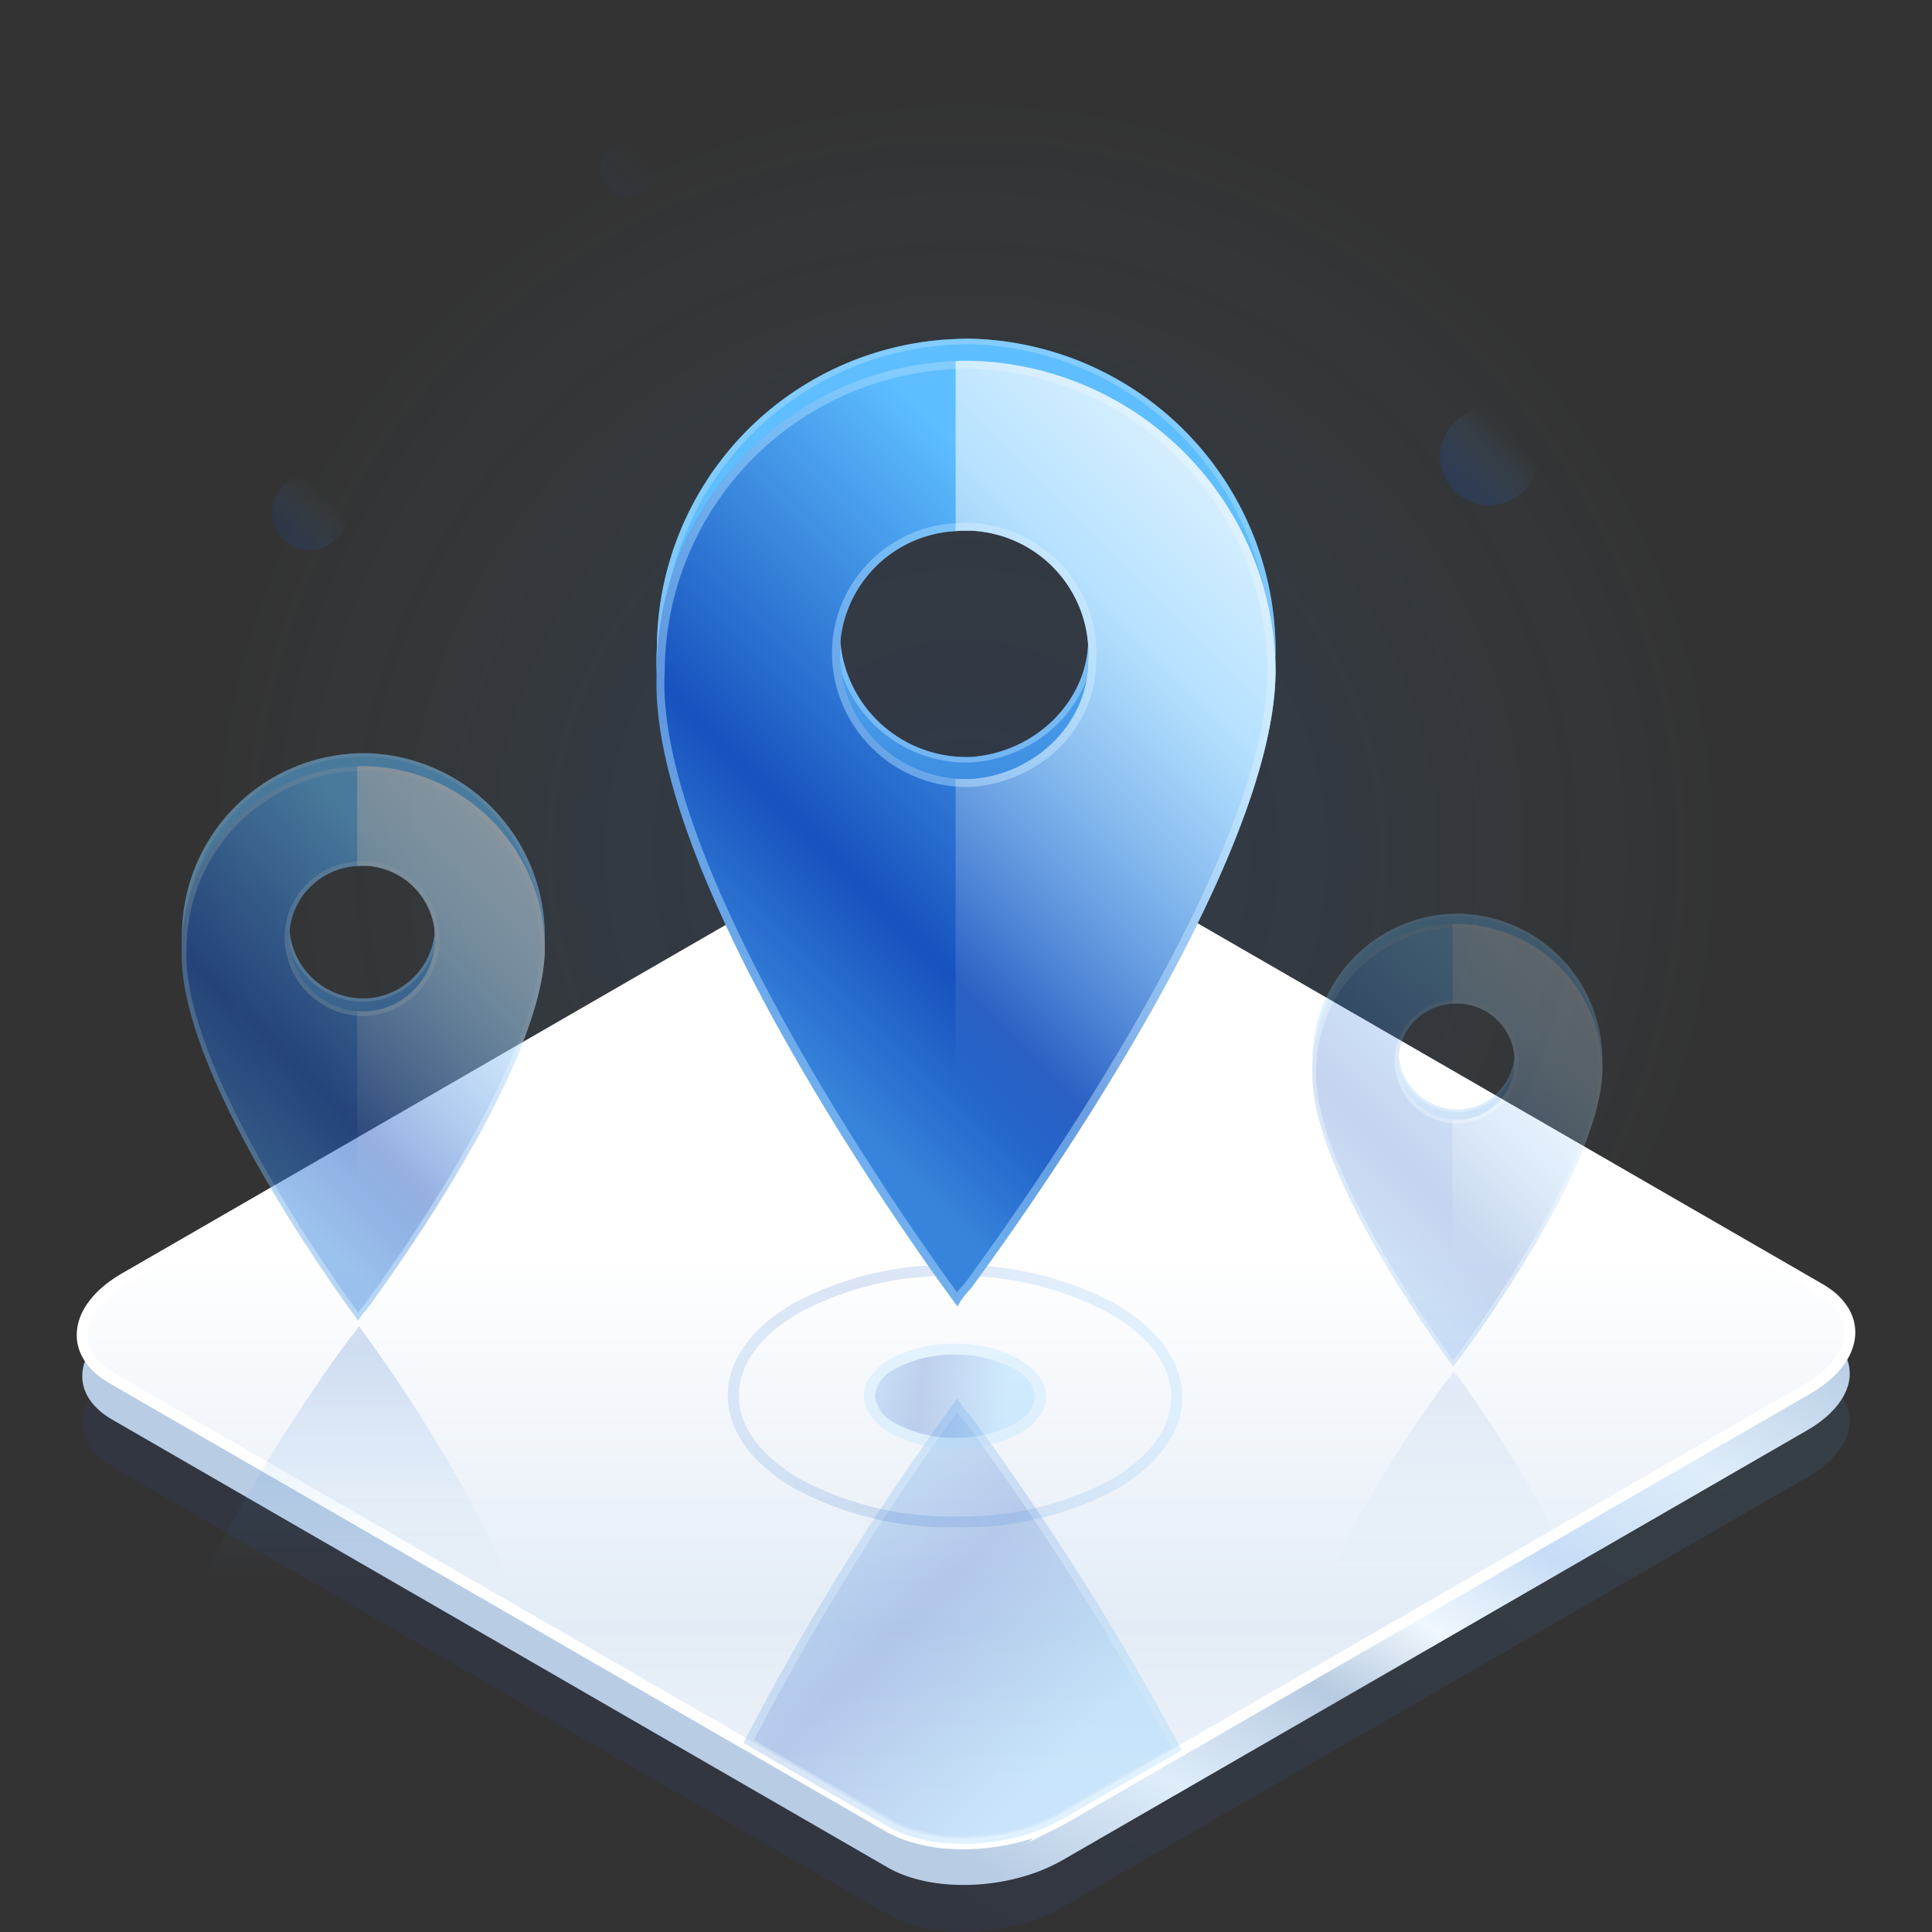 <svg xmlns="http://www.w3.org/2000/svg" xmlns:xlink="http://www.w3.org/1999/xlink" viewBox="0 0 175 175">
  <rect x="0" y="0" width="175" height="175" fill="#333333" stroke="none"/>
  <defs>
    <style>
      .bf772dc6-bec3-4c27-b594-4a819d4b6770, .efa6fddb-84ac-4d4d-8da1-ca482b0ee6ea {
        opacity: 0.15;
      }

      .bf772dc6-bec3-4c27-b594-4a819d4b6770 {
        fill: url(#ea01aafa-e3cd-4caa-99de-2a80f751577a);
      }

      .bb28c2f6-531e-4ea4-887b-b115df6d4b6a {
        opacity: 0.1;
        fill: url(#a937ca07-0aba-474a-86fc-567e38e40099);
      }

      .bc784405-993e-4965-bc0c-2157130b404d {
        fill: url(#e6a46d1b-b519-4991-98a1-14838a214eb9);
      }

      .f403fb34-0266-4aa5-bb13-4c9358e060e8 {
        stroke: #fff;
        stroke-miterlimit: 10;
        fill: url(#a20fd052-df58-4805-862d-3a8d4cb20159);
      }

      .e0840344-7f71-42e5-9c5e-fe3ccd38adcf {
        opacity: 0.25;
      }

      .b32b9364-b3f4-432b-95ac-fe07a54de088 {
        fill: url(#bb790e70-3e38-4a51-bd73-ea9efc5aed65);
      }

      .f628741d-1c20-4efe-9b30-7f568cf2acb6 {
        opacity: 0.5;
      }

      .a726efc3-b8a8-4f30-8a5b-ea43744b4815 {
        fill: #a5daff;
      }

      .bb7c04f0-b8d3-40ef-83be-66a7ed13265e {
        fill: url(#ba2bd282-f725-4e2d-a4ce-a74a371bc2a6);
      }

      .ba533376-9ff4-40b6-b629-b92c27658801 {
        fill: url(#fda68c50-78ff-45c9-8f35-bfd74e0be394);
      }

      .bff1f4c3-6dc0-406b-bebd-a5b16a5eb50d {
        fill: url(#b6b28c1c-5e78-497c-af04-4ba09d9c94e3);
      }

      .fb4f98ba-89d4-45ac-8c6d-36654d02345e {
        fill: url(#ac7dd63e-d9f9-4eb8-a265-f0df50d6b8df);
      }

      .b85eaa40-c8c1-481b-b6ee-dbd949c842fa, .ee71b712-66f3-4d7c-a379-c06d4d4ce884, .f83dedd3-4145-4a7c-abab-7e215cc5f14a {
        opacity: 0.75;
      }

      .ee71b712-66f3-4d7c-a379-c06d4d4ce884 {
        fill: url(#abb51be4-b455-4e7a-b2bb-d6c6b459dcb4);
      }

      .ebd3ca56-4e9a-4c5e-b98b-be62485f9f23 {
        fill: url(#a5672601-cb17-4b57-a8c3-81be388a33a0);
      }

      .fcb5df7a-4689-4e8f-b04d-96756b7bd94f {
        fill: url(#ef4d3a55-ee37-4f75-848c-743d1a9187cb);
      }

      .a3091005-e4a9-43e0-a2a7-a6417ab4c507 {
        opacity: 0.35;
      }

      .a07f6cc5-3cee-41b5-84a8-5b1883523e2e {
        fill: url(#fe8081e3-30e5-49ce-b962-7fe23aa73ca8);
      }

      .b85eaa40-c8c1-481b-b6ee-dbd949c842fa {
        fill: url(#bfcadc9d-b6d1-4723-b02d-9f82f51e0a2a);
      }

      .e0ba9fb5-9947-4305-88c9-7443978b2e52 {
        fill: url(#ee7f7298-36dc-4a4a-8aef-933d8245c7c5);
      }

      .a84ec12a-6d28-44f7-9eda-5d38d08ed1bc {
        fill: url(#a73a8c94-ba89-4555-b988-bd0ac6f1e3d7);
      }

      .f280ffaa-2b47-4f13-8000-55c9f53902c9 {
        fill: url(#b25f1a6c-b3cc-40dc-ac69-f094d1d69f2c);
      }

      .f83dedd3-4145-4a7c-abab-7e215cc5f14a {
        fill: url(#e6fe6305-ea08-4226-83c5-742c4a3a859e);
      }

      .fb0139c2-b5f7-4616-8b01-30e38d10011b {
        opacity: 0.2;
      }

      .f6840cf7-b087-42f5-b58e-c6d942240f8a {
        fill: url(#f488cd99-6591-4d2c-9632-e4a407f7a9d8);
      }

      .be422af7-72ac-4bb1-8f32-c830bc30c31d {
        opacity: 0.05;
      }

      .a0a9de2d-92e7-42ef-85b0-fade646ba2d3 {
        fill: url(#a56352bf-c8d5-464f-8d4c-190ae2cf776a);
      }

      .fa7be111-4798-437a-a50b-4caa598893c6 {
        fill: url(#efef1a78-1a1c-41a8-b65e-d9b812d1158b);
      }
    </style>
    <radialGradient id="ea01aafa-e3cd-4caa-99de-2a80f751577a" cx="87.5" cy="77.283" r="68.936" gradientUnits="userSpaceOnUse">
      <stop offset="0" stop-color="#1752be"/>
      <stop offset="1" stop-color="#5ebeff" stop-opacity="0"/>
    </radialGradient>
    <linearGradient id="a937ca07-0aba-474a-86fc-567e38e40099" x1="68.556" y1="161.539" x2="107.835" y2="93.627" gradientUnits="userSpaceOnUse">
      <stop offset="0" stop-color="#2554b8"/>
      <stop offset="1" stop-color="#58aaf4"/>
    </linearGradient>
    <linearGradient id="e6a46d1b-b519-4991-98a1-14838a214eb9" x1="68.558" y1="157.277" x2="107.834" y2="89.369" gradientUnits="userSpaceOnUse">
      <stop offset="0" stop-color="#b8cce4"/>
      <stop offset="0.194" stop-color="#dfedfa"/>
      <stop offset="0.374" stop-color="#b6cae1"/>
      <stop offset="0.498" stop-color="#f0f7fd"/>
      <stop offset="0.638" stop-color="#c7ddf6"/>
      <stop offset="0.813" stop-color="#dfedfa"/>
      <stop offset="1" stop-color="#bacfe6"/>
    </linearGradient>
    <linearGradient id="a20fd052-df58-4805-862d-3a8d4cb20159" x1="87.501" y1="162.763" x2="87.501" y2="79.518" gradientUnits="userSpaceOnUse">
      <stop offset="0" stop-color="#edf2f9"/>
      <stop offset="0.185" stop-color="#e3ecf6"/>
      <stop offset="0.592" stop-color="#fff"/>
    </linearGradient>
    <linearGradient id="bb790e70-3e38-4a51-bd73-ea9efc5aed65" x1="75.915" y1="13.845" x2="94.903" y2="-5.143" gradientTransform="matrix(1, 0, 0, -1, 0, 155)" gradientUnits="userSpaceOnUse">
      <stop offset="0" stop-color="#3884dc"/>
      <stop offset="0.317" stop-color="#1752be"/>
      <stop offset="1" stop-color="#5ebeff"/>
    </linearGradient>
    <linearGradient id="ba2bd282-f725-4e2d-a4ce-a74a371bc2a6" x1="75.93" y1="131.033" x2="82.023" y2="124.94" gradientTransform="matrix(0.866, 0.5, -1, 0.577, 145.066, 13.131)" xlink:href="#bb790e70-3e38-4a51-bd73-ea9efc5aed65"/>
    <linearGradient id="fda68c50-78ff-45c9-8f35-bfd74e0be394" x1="65.95" y1="127.321" x2="107.054" y2="125.617" gradientTransform="matrix(1, 0, 0, 1, 0, 0)" xlink:href="#bb790e70-3e38-4a51-bd73-ea9efc5aed65"/>
    <linearGradient id="b6b28c1c-5e78-497c-af04-4ba09d9c94e3" x1="87.502" y1="123.522" x2="87.502" y2="47.075" gradientTransform="matrix(1, 0, 0, 1, 0, 0)" xlink:href="#bb790e70-3e38-4a51-bd73-ea9efc5aed65"/>
    <linearGradient id="ac7dd63e-d9f9-4eb8-a265-f0df50d6b8df" x1="66.067" y1="90.788" x2="101.705" y2="55.15" gradientTransform="matrix(1, 0, 0, 1, 0, 0)" xlink:href="#bb790e70-3e38-4a51-bd73-ea9efc5aed65"/>
    <linearGradient id="abb51be4-b455-4e7a-b2bb-d6c6b459dcb4" x1="114.403" y1="47.757" x2="75.567" y2="86.593" gradientUnits="userSpaceOnUse">
      <stop offset="0" stop-color="#fff"/>
      <stop offset="1" stop-color="#fff" stop-opacity="0"/>
    </linearGradient>
    <linearGradient id="a5672601-cb17-4b57-a8c3-81be388a33a0" x1="32.905" y1="122.666" x2="32.905" y2="77.838" gradientTransform="matrix(1, 0, 0, 1, 0, 0)" xlink:href="#bb790e70-3e38-4a51-bd73-ea9efc5aed65"/>
    <linearGradient id="ef4d3a55-ee37-4f75-848c-743d1a9187cb" x1="20.336" y1="103.471" x2="41.233" y2="82.574" gradientTransform="matrix(1, 0, 0, 1, 0, 0)" xlink:href="#bb790e70-3e38-4a51-bd73-ea9efc5aed65"/>
    <linearGradient id="fe8081e3-30e5-49ce-b962-7fe23aa73ca8" x1="32.262" y1="122.574" x2="32.262" y2="142.981" xlink:href="#ea01aafa-e3cd-4caa-99de-2a80f751577a"/>
    <linearGradient id="bfcadc9d-b6d1-4723-b02d-9f82f51e0a2a" x1="48.68" y1="78.238" x2="25.907" y2="101.011" xlink:href="#abb51be4-b455-4e7a-b2bb-d6c6b459dcb4"/>
    <linearGradient id="ee7f7298-36dc-4a4a-8aef-933d8245c7c5" x1="132.01" y1="126.226" x2="132.01" y2="90.435" gradientTransform="matrix(1, 0, 0, 1, 0, 0)" xlink:href="#bb790e70-3e38-4a51-bd73-ea9efc5aed65"/>
    <linearGradient id="a73a8c94-ba89-4555-b988-bd0ac6f1e3d7" x1="121.975" y1="110.901" x2="138.66" y2="94.216" gradientTransform="matrix(1, 0, 0, 1, 0, 0)" xlink:href="#bb790e70-3e38-4a51-bd73-ea9efc5aed65"/>
    <linearGradient id="b25f1a6c-b3cc-40dc-ac69-f094d1d69f2c" x1="131.497" y1="126.153" x2="131.497" y2="142.446" xlink:href="#ea01aafa-e3cd-4caa-99de-2a80f751577a"/>
    <linearGradient id="e6fe6305-ea08-4226-83c5-742c4a3a859e" x1="144.605" y1="90.754" x2="126.423" y2="108.937" xlink:href="#abb51be4-b455-4e7a-b2bb-d6c6b459dcb4"/>
    <linearGradient id="f488cd99-6591-4d2c-9632-e4a407f7a9d8" x1="132.74" y1="43.49" x2="136.825" y2="39.406" xlink:href="#ea01aafa-e3cd-4caa-99de-2a80f751577a"/>
    <linearGradient id="a56352bf-c8d5-464f-8d4c-190ae2cf776a" x1="55.659" y1="16.492" x2="57.998" y2="14.152" xlink:href="#ea01aafa-e3cd-4caa-99de-2a80f751577a"/>
    <linearGradient id="efef1a78-1a1c-41a8-b65e-d9b812d1158b" x1="26.404" y1="48.075" x2="29.557" y2="44.922" xlink:href="#ea01aafa-e3cd-4caa-99de-2a80f751577a"/>
  </defs>
  <g id="bac78a5e-344b-45d9-bf56-cb099e7d049f" data-name="Layer 37">
    <g>
      <circle class="bf772dc6-bec3-4c27-b594-4a819d4b6770" cx="87.5" cy="77.283" r="68.936"/>
      <g>
        <path class="bb28c2f6-531e-4ea4-887b-b115df6d4b6a" d="M163.688,133.818l-67.472,38.952c-4.669,2.695-11.728,2.988-15.777.654L10.181,132.86c-4.048-2.334-3.541-6.406,1.128-9.101L78.781,84.807c4.669-2.695,11.728-2.989,15.777-.654l70.258,40.564C168.864,127.052,168.356,131.123,163.688,133.818Z"/>
        <path class="bc784405-993e-4965-bc0c-2157130b404d" d="M163.685,129.56l-67.47,38.95a.314.314,0,0,1-.1.05c-4.67,2.65-11.66,2.92-15.68.61l-1.18-.68-69.07-39.89c-4.05-2.33-3.54-6.4,1.12-9.1l67.48-38.95c4.66-2.7,11.72-2.99,15.77-.66l70.26,40.57C168.865,122.79,168.355,126.86,163.685,129.56Z"/>
        <path class="f403fb34-0266-4aa5-bb13-4c9358e060e8" d="M163.69,125.83l-7.58,4.37L150.54,133.41l-8.24,4.76-.2.12-2.36,1.36-5.18,2.99-.26.15-.67.39-1.47.84-.2.12-.74.43-1.04.6-1.69.98-2.65,1.53-.07.04-1.09.63-.14.08-1.6.92-.32.19-.96.55-.15.09-.02.01-.03.02-.18.1-.87.5-.65.38-.58.33L119,151.63l-.21.12-.21.12-.44.25-.28.16-.52.3-.12.07-.05.03-.06.04-.27.15-.08.04-.18.11-.44.26-.3.17-.35.2-.021.01-.75.44-.35.2-.2.11-.07.04-.54.32-.27.15-1.14.66-.19.11-.63.37-.11.06-.78.45-.73.42-.9.52-.3.17-.31.18-.92.53-.24.13-.15.09v.01l-.15.08-.26.15-.16.1-.4.23-.54.31-2,1.15-.34.2-1.28.73-.62.36-.45.26-.08.05-.97.56-.63.37-1.49.86-.15.09-.26.15-.38.21-.15.09-.37.21c-.04.02-.08.05-.13.07-.11.06-.23.13-.35.19a14.639,14.639,0,0,1-2.4,1.01,18.864,18.864,0,0,1-3.96.84c-.4.05-.81.08-1.21.09-.15.01-.28.02-.43.02h-.07a1.924,1.924,0,0,1-.24,0h-.06c-.12.01-.23.01-.34.01H86.9c-.15,0-.29-.01-.44-.02-.22-.01-.45-.02-.67-.03-.05,0-.1-.01-.15-.01-.09-.01-.17-.02-.26-.03a14.093,14.093,0,0,1-2.41-.46,9.139,9.139,0,0,1-1.05-.33l-.51-.21a7.936,7.936,0,0,1-.97-.48l-.41-.24-.14-.08-.74-.42-.65-.38-.07-.04L78.29,164.2l-.15-.09L77,163.45l-1.15-.67-.22-.12-.43-.25-.15-.08-.69-.4-1.31-.76-.36-.21L70.52,159.71l-.38-.22-.43-.25-.48-.28-1.13-.66-.55-.31-.04-.02-.04-.02-.12-.07L67,157.68l-.04-.03-.3-.17-.54-.31-1.75-1.01-.1-.06-.23-.13-1.13-.65-.12-.07-.01-.01L61.27,154.37l-.39-.23-1.15-.66-.35-.2-.69-.4-.45-.26-.12-.07-.04-.02-.36-.21L57,151.9l-.08-.05-.39-.22-.061-.04-.13-.07-.03-.01-.08-.05-.72-.42L55.27,150.9h-.01l-.86-.5-.44-.25-.53-.31-.02-.01-.63-.36-.09-.05-.8-.47-1.26-.73-.1-.06-.21-.12-2.64-1.52-.07-.04-1.91-1.1-3.25-1.87-1.3-.75-.39-.23-.21-.12-.32-.18-2.06-1.19L36.98,140.35l-.96-.56-.14-.08-.77-.44-.17-.1-6.81-3.93-.53-.31-3.52-2.03-3.24-1.87-10.66-6.16c-2.05-1.18-2.93-2.8-2.69-4.47.22-1.63,1.52-3.3,3.82-4.63L78.79,76.82a17.406,17.406,0,0,1,6.52-2.08,15.425,15.425,0,0,1,9.24,1.43l4.86,2.8,65.41,37.76C168.87,119.07,168.35,123.14,163.69,125.83Z"/>
        <g class="e0840344-7f71-42e5-9c5e-fe3ccd38adcf">
          <path class="b32b9364-b3f4-432b-95ac-fe07a54de088" d="M87.91,128.26A6.705,6.705,0,0,1,86.73,126.68s-.06.08-.17.23a234.172,234.172,0,0,0-19.21,30.97l.12.07.04.02.04.02.55.31,1.13.66.48.28.43.25.38.22,2.17,1.25.36.21,1.31.76.69.4.15.08.43.25.22.12L77,163.45l1.14.66.15.09.14.08.07.04.65.38.74.42.14.08.41.24a7.936,7.936,0,0,0,.97.48l.51.21a9.139,9.139,0,0,0,1.05.33,14.093,14.093,0,0,0,2.41.46c.09.01.17.02.26.03.05,0,.1.01.15.01.22.01.45.02.67.03.15.01.29.02.44.02H87.02c.11,0,.22,0,.34-.01h.06a1.924,1.924,0,0,0,.24,0H87.73c.15,0,.28-.01.43-.02.4-.01.81-.04,1.21-.09a18.864,18.864,0,0,0,3.96-.84,14.639,14.639,0,0,0,2.4-1.01c.12-.06.24-.13.35-.19.05-.02.09-.05.13-.07l.37-.21.15-.09.38-.21.26-.15.15-.09,1.49-.86.63-.37.97-.56.08-.05.45-.26.62-.36,1.28-.73.34-.2,2-1.15.54-.31.4-.23.16-.1.26-.15.15-.08v-.01l.15-.09A249.114,249.114,0,0,0,87.91,128.26Z"/>
          <g class="f628741d-1c20-4efe-9b30-7f568cf2acb6">
            <path class="a726efc3-b8a8-4f30-8a5b-ea43744b4815" d="M86.69,127.936a7.69,7.69,0,0,0,.677.789,251.865,251.865,0,0,1,18.728,29.525l-.131.082-.399.23-.541.31-2.006,1.154-.332.195-1.285.733-.618.359-.471.273-.059.037-.974.563-.626.367-1.5.866-.139.084-.249.144-.402.223-.134.081-.337.192a.434.434,0,0,0-.077.046l-.039.015-.036.02-.115.064c-.069.039-.141.079-.23.124a13.941,13.941,0,0,1-2.288.962,18.156,18.156,0,0,1-3.825.809c-.374.047-.757.075-1.14.085l-.063.004-.015.001c-.114.008-.217.015-.334.015h-.07l-.11.003-.042.003-.044-.006h-.134l-.03.002c-.084.007-.162.008-.239.008l-.041,0H86.9c-.125,0-.242-.008-.408-.019l-.335-.015-.371-.017c-.031-.003-.062-.006-.093-.007l-.103-.012-.134-.015a13.519,13.519,0,0,1-2.313-.443,8.441,8.441,0,0,1-.951-.298l-.361-.149-.149-.061a7.201,7.201,0,0,1-.881-.436l-.416-.244-.142-.081-.732-.415-.655-.383-.071-.041-.126-.072-.16-.096-1.138-.659-1.168-.68-.203-.11-.453-.263-.128-.067-.689-.4-1.309-.759-.363-.212-2.169-1.249-.379-.219-.429-.249-.48-.28-1.14-.665-.156-.088a235.607,235.607,0,0,1,18.397-29.654M86.73,126.68s-.06.08-.17.23a234.172,234.172,0,0,0-19.21,30.97l.12.07.04.02.04.02.55.31,1.13.66.48.28.43.25.38.22,2.17,1.25.36.21,1.31.76.69.4.15.08.43.25.22.12L77,163.45l1.14.66.15.09.14.08.07.04.65.38.74.42.14.08.41.24a7.936,7.936,0,0,0,.97.48l.51.21a9.139,9.139,0,0,0,1.05.33,14.093,14.093,0,0,0,2.41.46c.09.01.17.02.26.03.05,0,.1.01.15.01.22.01.45.02.67.03.15.01.29.02.44.02H87.02c.11,0,.22,0,.34-.01h.06a.646.646,0,0,0,.08.004c.053,0,.107-.004.16-.004H87.73c.15,0,.28-.01.43-.02.4-.01.81-.04,1.21-.09a18.864,18.864,0,0,0,3.96-.84,14.639,14.639,0,0,0,2.4-1.01c.12-.06.24-.13.35-.19.05-.02.09-.05.13-.07l.37-.21.15-.09.38-.21.26-.15.15-.09,1.49-.86.63-.37.97-.56.08-.05.45-.26.62-.36,1.28-.73.34-.2,2-1.15.54-.31.4-.23.16-.1.26-.15.15-.08v-.01l.15-.09a249.114,249.114,0,0,0-19.13-30.26A6.705,6.705,0,0,1,86.73,126.68Z"/>
          </g>
        </g>
      </g>
      <g>
        <g class="e0840344-7f71-42e5-9c5e-fe3ccd38adcf">
          <path class="bb7c04f0-b8d3-40ef-83be-66a7ed13265e" d="M86.554,130.73a11.417,11.417,0,0,1-5.614-1.338c-1.407-.812-2.183-1.861-2.183-2.952a3.601,3.601,0,0,1,2.146-2.914,11.284,11.284,0,0,1,5.547-1.317,11.413,11.413,0,0,1,5.613,1.338c1.408.812,2.184,1.861,2.184,2.953a3.603,3.603,0,0,1-2.146,2.914A11.284,11.284,0,0,1,86.554,130.73Z"/>
          <path class="a726efc3-b8a8-4f30-8a5b-ea43744b4815" d="M86.45,122.709h0a10.916,10.916,0,0,1,5.364,1.271,3.245,3.245,0,0,1,1.933,2.519,3.146,3.146,0,0,1-1.897,2.481,10.781,10.781,0,0,1-5.297,1.25,10.914,10.914,0,0,1-5.364-1.271,3.245,3.245,0,0,1-1.933-2.519,3.146,3.146,0,0,1,1.897-2.481,10.781,10.781,0,0,1,5.297-1.25m-0-1a11.848,11.848,0,0,0-5.796,1.384c-3.21,1.853-3.194,4.867.036,6.732a11.989,11.989,0,0,0,5.864,1.405A11.847,11.847,0,0,0,92.35,129.846c3.21-1.853,3.194-4.867-.036-6.732a11.99,11.99,0,0,0-5.864-1.405Z"/>
        </g>
        <g class="efa6fddb-84ac-4d4d-8da1-ca482b0ee6ea">
          <path class="ba533376-9ff4-40b6-b629-b92c27658801" d="M86.374,115.585h0a28.75,28.75,0,0,1,14.138,3.373c3.595,2.076,5.575,4.77,5.575,7.586,0,2.788-1.947,5.447-5.483,7.489a28.421,28.421,0,0,1-13.972,3.321,28.75,28.75,0,0,1-14.139-3.373c-3.595-2.076-5.575-4.77-5.575-7.586,0-2.788,1.947-5.447,5.483-7.489a28.425,28.425,0,0,1,13.973-3.321m-.001-1a29.581,29.581,0,0,0-14.472,3.455c-8.014,4.627-7.973,12.151.091,16.807a29.926,29.926,0,0,0,14.639,3.507,29.58,29.58,0,0,0,14.472-3.455c8.014-4.627,7.973-12.151-.091-16.807a29.925,29.925,0,0,0-14.639-3.507Z"/>
        </g>
      </g>
      <g>
        <g>
          <path class="bff1f4c3-6dc0-406b-bebd-a5b16a5eb50d" d="M87.91,30.68H87.52q-.48,0-.96.03A28.116,28.116,0,0,0,59.5,58.7c-1.14,18.82,24.68,54.18,27.06,57.39.11.15.17.23.17.23a6.704,6.704,0,0,1,1.18-1.58C93.44,107.24,115.54,76.07,115.54,58.7A28.306,28.306,0,0,0,87.91,30.68ZM98.57,57.91c0,5.53-4.74,10.26-10.66,10.66H87.52c-.32,0-.64-.01-.96-.04A11.456,11.456,0,0,1,76.07,57.12,11.064,11.064,0,0,1,86.56,46.11c.32-.03.64-.04.96-.04h.39A11.133,11.133,0,0,1,98.57,57.91Z"/>
          <g class="f628741d-1c20-4efe-9b30-7f568cf2acb6">
            <path class="a726efc3-b8a8-4f30-8a5b-ea43744b4815" d="M87.904,31.18A27.863,27.863,0,0,1,115.04,58.7c0,17.486-22.862,49.406-27.51,55.714a7.588,7.588,0,0,0-.838,1.012C83.637,111.253,58.9,76.863,60,58.7A27.728,27.728,0,0,1,86.591,31.209q.464-.029.929-.029h.384M87.52,69.07l.424-.001c6.239-.422,11.126-5.323,11.125-11.128a11.494,11.494,0,0,0-2.942-8.507A11.961,11.961,0,0,0,87.91,45.57H87.52c-.375,0-.705.014-.998.041A11.604,11.604,0,0,0,75.57,57.12,12.016,12.016,0,0,0,86.513,69.028c.303.028.632.042,1.007.042m.39-38.39H87.52q-.48,0-.96.03A28.116,28.116,0,0,0,59.5,58.7c-1.14,18.82,24.68,54.18,27.06,57.39.11.15.17.23.17.23a6.704,6.704,0,0,1,1.18-1.58C93.44,107.24,115.54,76.07,115.54,58.7A28.306,28.306,0,0,0,87.91,30.68ZM87.52,68.57c-.32,0-.64-.01-.96-.04A11.456,11.456,0,0,1,76.07,57.12,11.064,11.064,0,0,1,86.56,46.11c.32-.03.64-.04.96-.04h.39A11.133,11.133,0,0,1,98.57,57.91c0,5.53-4.74,10.26-10.66,10.66Z"/>
          </g>
        </g>
        <g>
          <path class="fb4f98ba-89d4-45ac-8c6d-36654d02345e" d="M87.91,32.68H87.52q-.48,0-.96.03A28.116,28.116,0,0,0,59.5,60.7c-1.14,18.82,24.68,54.18,27.06,57.39.11.15.17.23.17.23a6.704,6.704,0,0,1,1.18-1.58C93.44,109.24,115.54,78.07,115.54,60.7A28.306,28.306,0,0,0,87.91,32.68ZM98.57,59.91c0,5.53-4.74,10.26-10.66,10.66H87.52c-.32,0-.64-.01-.96-.04A11.456,11.456,0,0,1,76.07,59.12,11.064,11.064,0,0,1,86.56,48.11c.32-.03.64-.04.96-.04h.39A11.133,11.133,0,0,1,98.57,59.91Z"/>
          <g class="f628741d-1c20-4efe-9b30-7f568cf2acb6">
            <path class="a726efc3-b8a8-4f30-8a5b-ea43744b4815" d="M87.901,33.393A27.648,27.648,0,0,1,114.827,60.7c0,17.409-22.799,49.25-27.46,55.575a7.795,7.795,0,0,0-.677.788C82.987,111.981,59.136,78.497,60.213,60.7a27.514,27.514,0,0,1,26.392-27.279q.458-.029.916-.029h.381m-.381,37.89.438-.002c6.35-.429,11.325-5.424,11.323-11.327a11.705,11.705,0,0,0-2.997-8.663,12.179,12.179,0,0,0-8.374-3.934H87.52c-.382,0-.718.014-1.015.042A11.815,11.815,0,0,0,75.357,59.12,12.229,12.229,0,0,0,86.493,71.24c.31.029.646.043,1.027.043M87.91,32.68H87.52q-.48,0-.96.03A28.116,28.116,0,0,0,59.5,60.7c-1.14,18.82,24.68,54.18,27.06,57.39.11.15.17.23.17.23a6.704,6.704,0,0,1,1.18-1.58C93.44,109.24,115.54,78.07,115.54,60.7A28.306,28.306,0,0,0,87.91,32.68ZM87.52,70.57c-.32,0-.64-.01-.96-.04A11.456,11.456,0,0,1,76.07,59.12,11.064,11.064,0,0,1,86.56,48.11c.32-.03.64-.04.96-.04h.39A11.133,11.133,0,0,1,98.57,59.91c0,5.53-4.74,10.26-10.66,10.66Z"/>
          </g>
        </g>
        <path class="ee71b712-66f3-4d7c-a379-c06d4d4ce884" d="M115.54,60.7c0,17.37-22.1,48.54-27.63,56.04A6.704,6.704,0,0,0,86.73,118.32s-.06-.08-.17-.23V70.53c.32.03.64.04.96.04h.39c5.92-.4,10.66-5.13,10.66-10.66A11.133,11.133,0,0,0,87.91,48.07H87.52c-.32,0-.64.01-.96.04V32.71q.48-.03.96-.03h.39A28.306,28.306,0,0,1,115.54,60.7Z"/>
      </g>
      <g class="f628741d-1c20-4efe-9b30-7f568cf2acb6">
        <g>
          <path class="ebd3ca56-4e9a-4c5e-b98b-be62485f9f23" d="M33.144,68.224h-.229q-.281,0-.563.018A16.487,16.487,0,0,0,16.485,84.655c-.669,11.036,14.472,31.771,15.868,33.653.064.088.1.135.1.135a3.931,3.931,0,0,1,.692-.927c3.243-4.398,16.202-22.676,16.202-32.861A16.599,16.599,0,0,0,33.144,68.224Zm6.251,15.967a6.541,6.541,0,0,1-6.251,6.251h-.229c-.188,0-.375-.006-.563-.023a6.718,6.718,0,0,1-6.151-6.691,6.488,6.488,0,0,1,6.151-6.456c.188-.018.375-.023.563-.023h.229A6.528,6.528,0,0,1,39.395,84.192Z"/>
          <g class="f628741d-1c20-4efe-9b30-7f568cf2acb6">
            <path class="a726efc3-b8a8-4f30-8a5b-ea43744b4815" d="M33.141,68.518A16.338,16.338,0,0,1,49.053,84.655c0,10.268-13.449,29.03-16.116,32.654a4.464,4.464,0,0,0-.507.609C30.638,115.472,16.133,95.305,16.778,84.655A16.259,16.259,0,0,1,32.371,68.535q.272-.017.545-.017h.226M32.916,90.736l.249-.001A6.935,6.935,0,0,0,37.962,79.222a7.015,7.015,0,0,0-4.818-2.266h-.229c-.197,0-.394.006-.585.024a6.804,6.804,0,0,0-6.422,6.749,7.046,7.046,0,0,0,6.417,6.983c.197.018.394.025.59.025m.229-22.512h-.229c-.188,0-.375.006-.563.018A16.487,16.487,0,0,0,16.485,84.655c-.668,11.036,14.472,31.771,15.868,33.653.064.088.1.135.1.135a3.936,3.936,0,0,1,.692-.927c3.242-4.398,16.202-22.676,16.202-32.861A16.599,16.599,0,0,0,33.145,68.224Zm-.229,22.218c-.188,0-.375-.006-.563-.024a6.718,6.718,0,0,1-6.151-6.691,6.488,6.488,0,0,1,6.151-6.456c.188-.018.375-.023.563-.023h.229a6.606,6.606,0,0,1,0,13.194Z"/>
          </g>
        </g>
        <g>
          <path class="fcb5df7a-4689-4e8f-b04d-96756b7bd94f" d="M33.144,69.397h-.229q-.281,0-.563.018A16.487,16.487,0,0,0,16.485,85.828c-.669,11.036,14.472,31.771,15.868,33.653.064.088.1.135.1.135a3.931,3.931,0,0,1,.692-.927c3.243-4.398,16.202-22.676,16.202-32.861A16.599,16.599,0,0,0,33.144,69.397Zm6.251,15.967a6.541,6.541,0,0,1-6.251,6.251h-.229c-.188,0-.375-.006-.563-.023a6.718,6.718,0,0,1-6.151-6.691,6.488,6.488,0,0,1,6.151-6.456c.188-.018.375-.023.563-.023h.229A6.528,6.528,0,0,1,39.395,85.365Z"/>
          <g class="f628741d-1c20-4efe-9b30-7f568cf2acb6">
            <path class="a726efc3-b8a8-4f30-8a5b-ea43744b4815" d="M33.139,69.815A16.213,16.213,0,0,1,48.928,85.828c0,10.206-13.368,28.878-16.102,32.589a4.543,4.543,0,0,0-.397.462c-2.17-2.978-16.158-22.615-15.526-33.051a16.134,16.134,0,0,1,15.476-15.996q.269-.017.537-.017h.224m-.224,22.218.257-.001a7.06,7.06,0,0,0,4.882-11.722,7.141,7.141,0,0,0-4.91-2.307h-.229c-.201,0-.401.006-.595.025a6.928,6.928,0,0,0-6.538,6.873,7.171,7.171,0,0,0,6.53,7.107c.201.019.401.025.602.025m.229-22.636h-.229c-.188,0-.375.006-.563.018A16.487,16.487,0,0,0,16.485,85.828c-.668,11.036,14.472,31.771,15.868,33.653.064.088.1.135.1.135a3.935,3.935,0,0,1,.692-.927c3.242-4.398,16.202-22.676,16.202-32.861A16.599,16.599,0,0,0,33.145,69.397Zm-.229,22.218c-.188,0-.375-.006-.563-.023a6.718,6.718,0,0,1-6.151-6.691,6.488,6.488,0,0,1,6.151-6.456c.188-.018.375-.023.563-.023h.229a6.606,6.606,0,0,1,0,13.194Z"/>
          </g>
        </g>
        <g class="a3091005-e4a9-43e0-a2a7-a6417ab4c507">
          <path class="a07f6cc5-3cee-41b5-84a8-5b1883523e2e" d="M32.597,120.245c-.062-.093-.093-.134-.093-.134a3.894,3.894,0,0,1-.691.928c-2.258,3.052-9.228,12.837-13.249,21.941h27.396C41.743,132.731,33.607,121.595,32.597,120.245Z"/>
        </g>
        <path class="b85eaa40-c8c1-481b-b6ee-dbd949c842fa" d="M49.346,85.828c0,10.186-12.959,28.463-16.202,32.861a3.931,3.931,0,0,0-.692.927s-.035-.047-.1-.135V91.592c.188.018.375.023.563.023h.229a6.606,6.606,0,0,0,0-13.194h-.229c-.188,0-.375.006-.563.023V69.415q.281-.018.563-.018h.229A16.599,16.599,0,0,1,49.346,85.828Z"/>
      </g>
      <g class="e0840344-7f71-42e5-9c5e-fe3ccd38adcf">
        <g>
          <path class="e0ba9fb5-9947-4305-88c9-7443978b2e52" d="M132.202,82.759h-.183q-.225,0-.449.014A13.164,13.164,0,0,0,118.9,95.877c-.534,8.811,11.555,25.367,12.669,26.869.051.07.08.108.08.108a3.139,3.139,0,0,1,.553-.74c2.589-3.511,12.936-18.105,12.936-26.237A13.253,13.253,0,0,0,132.202,82.759Zm4.991,12.749a5.223,5.223,0,0,1-4.991,4.991h-.183c-.15,0-.3-.005-.449-.019a5.364,5.364,0,0,1-4.911-5.342,5.18,5.18,0,0,1,4.911-5.155c.15-.014.3-.019.449-.019h.183A5.212,5.212,0,0,1,137.192,95.508Z"/>
          <g class="f628741d-1c20-4efe-9b30-7f568cf2acb6">
            <path class="a726efc3-b8a8-4f30-8a5b-ea43744b4815" d="M132.198,82.993A13.045,13.045,0,0,1,144.904,95.877c0,8.199-10.738,23.179-12.868,26.072a3.525,3.525,0,0,0-.405.486c-1.43-1.953-13.012-18.054-12.497-26.558a12.982,12.982,0,0,1,12.45-12.871q.217-.014.435-.014h.179m-.179,17.74.198-.001a5.537,5.537,0,0,0,3.831-9.193,5.599,5.599,0,0,0-3.847-1.809H132.019c-.157,0-.314.005-.467.019a5.433,5.433,0,0,0-5.127,5.388,5.625,5.625,0,0,0,5.124,5.575c.157.015.314.02.471.02m.183-17.974H132.019q-.225,0-.449.014A13.164,13.164,0,0,0,118.9,95.877c-.534,8.811,11.555,25.367,12.669,26.869.051.07.08.108.08.108a3.14,3.14,0,0,1,.552-.74c2.589-3.511,12.936-18.105,12.936-26.237a13.253,13.253,0,0,0-12.936-13.119Zm-.183,17.74c-.15,0-.3-.005-.449-.019a5.364,5.364,0,0,1-4.912-5.342,5.18,5.18,0,0,1,4.912-5.155c.149-.014.299-.019.449-.019h.183a5.274,5.274,0,0,1,0,10.534Z"/>
          </g>
        </g>
        <g>
          <path class="a84ec12a-6d28-44f7-9eda-5d38d08ed1bc" d="M132.202,83.695h-.183q-.225,0-.449.014a13.164,13.164,0,0,0-12.669,13.105c-.534,8.811,11.555,25.367,12.669,26.869.051.07.08.108.08.108a3.139,3.139,0,0,1,.553-.74c2.589-3.511,12.936-18.105,12.936-26.237A13.253,13.253,0,0,0,132.202,83.695ZM137.192,96.444a5.223,5.223,0,0,1-4.991,4.991h-.183c-.15,0-.3-.005-.449-.019a5.364,5.364,0,0,1-4.911-5.342,5.18,5.18,0,0,1,4.911-5.155c.15-.014.3-.019.449-.019h.183A5.212,5.212,0,0,1,137.192,96.444Z"/>
          <g class="f628741d-1c20-4efe-9b30-7f568cf2acb6">
            <path class="a726efc3-b8a8-4f30-8a5b-ea43744b4815" d="M132.197,84.029a12.945,12.945,0,0,1,12.607,12.785c0,8.168-10.722,23.124-12.838,26.001a3.58,3.58,0,0,0-.335.387c-1.734-2.379-12.901-18.056-12.397-26.389A12.882,12.882,0,0,1,131.591,84.042c.142-.009.285-.013.428-.013h.178m-.178,17.74.205-.001a5.637,5.637,0,0,0,3.898-9.359,5.703,5.703,0,0,0-3.921-1.842H132.019c-.16,0-.321.005-.475.02a5.531,5.531,0,0,0-5.22,5.487,5.725,5.725,0,0,0,5.214,5.674c.16.015.32.02.48.02m.183-18.073H132.019q-.225,0-.449.014a13.164,13.164,0,0,0-12.669,13.105c-.534,8.811,11.555,25.367,12.669,26.869.051.07.08.108.08.108a3.141,3.141,0,0,1,.552-.74c2.589-3.511,12.936-18.105,12.936-26.237a13.253,13.253,0,0,0-12.936-13.119Zm-.183,17.74c-.15,0-.3-.005-.449-.019a5.364,5.364,0,0,1-4.912-5.342,5.18,5.18,0,0,1,4.912-5.155c.149-.014.299-.019.449-.019h.183a5.274,5.274,0,0,1,0,10.534Z"/>
          </g>
        </g>
        <g class="a3091005-e4a9-43e0-a2a7-a6417ab4c507">
          <path class="f280ffaa-2b47-4f13-8000-55c9f53902c9" d="M131.765,124.293c-.049-.074-.074-.107-.074-.107a3.109,3.109,0,0,1-.551.741c-1.803,2.437-7.368,10.249-10.579,17.519h21.873C139.067,134.263,132.571,125.372,131.765,124.293Z"/>
        </g>
        <path class="f83dedd3-4145-4a7c-abab-7e215cc5f14a" d="M145.138,96.814c0,8.132-10.347,22.726-12.936,26.237a3.139,3.139,0,0,0-.553.74s-.028-.037-.08-.108v-22.267c.15.014.3.019.449.019h.183a5.274,5.274,0,0,0,0-10.534h-.183c-.15,0-.3.005-.449.019V83.709q.225-.014.449-.014h.183A13.253,13.253,0,0,1,145.138,96.814Z"/>
      </g>
      <g>
        <g class="fb0139c2-b5f7-4616-8b01-30e38d10011b">
          <circle class="f6840cf7-b087-42f5-b58e-c6d942240f8a" cx="134.885" cy="41.346" r="4.414"/>
        </g>
        <g class="be422af7-72ac-4bb1-8f32-c830bc30c31d">
          <circle class="a0a9de2d-92e7-42ef-85b0-fade646ba2d3" cx="56.887" cy="15.263" r="2.528"/>
        </g>
        <g class="efa6fddb-84ac-4d4d-8da1-ca482b0ee6ea">
          <circle class="fa7be111-4798-437a-a50b-4caa598893c6" cx="28.059" cy="46.42" r="3.406"/>
        </g>
      </g>
    </g>
  </g>
</svg>
